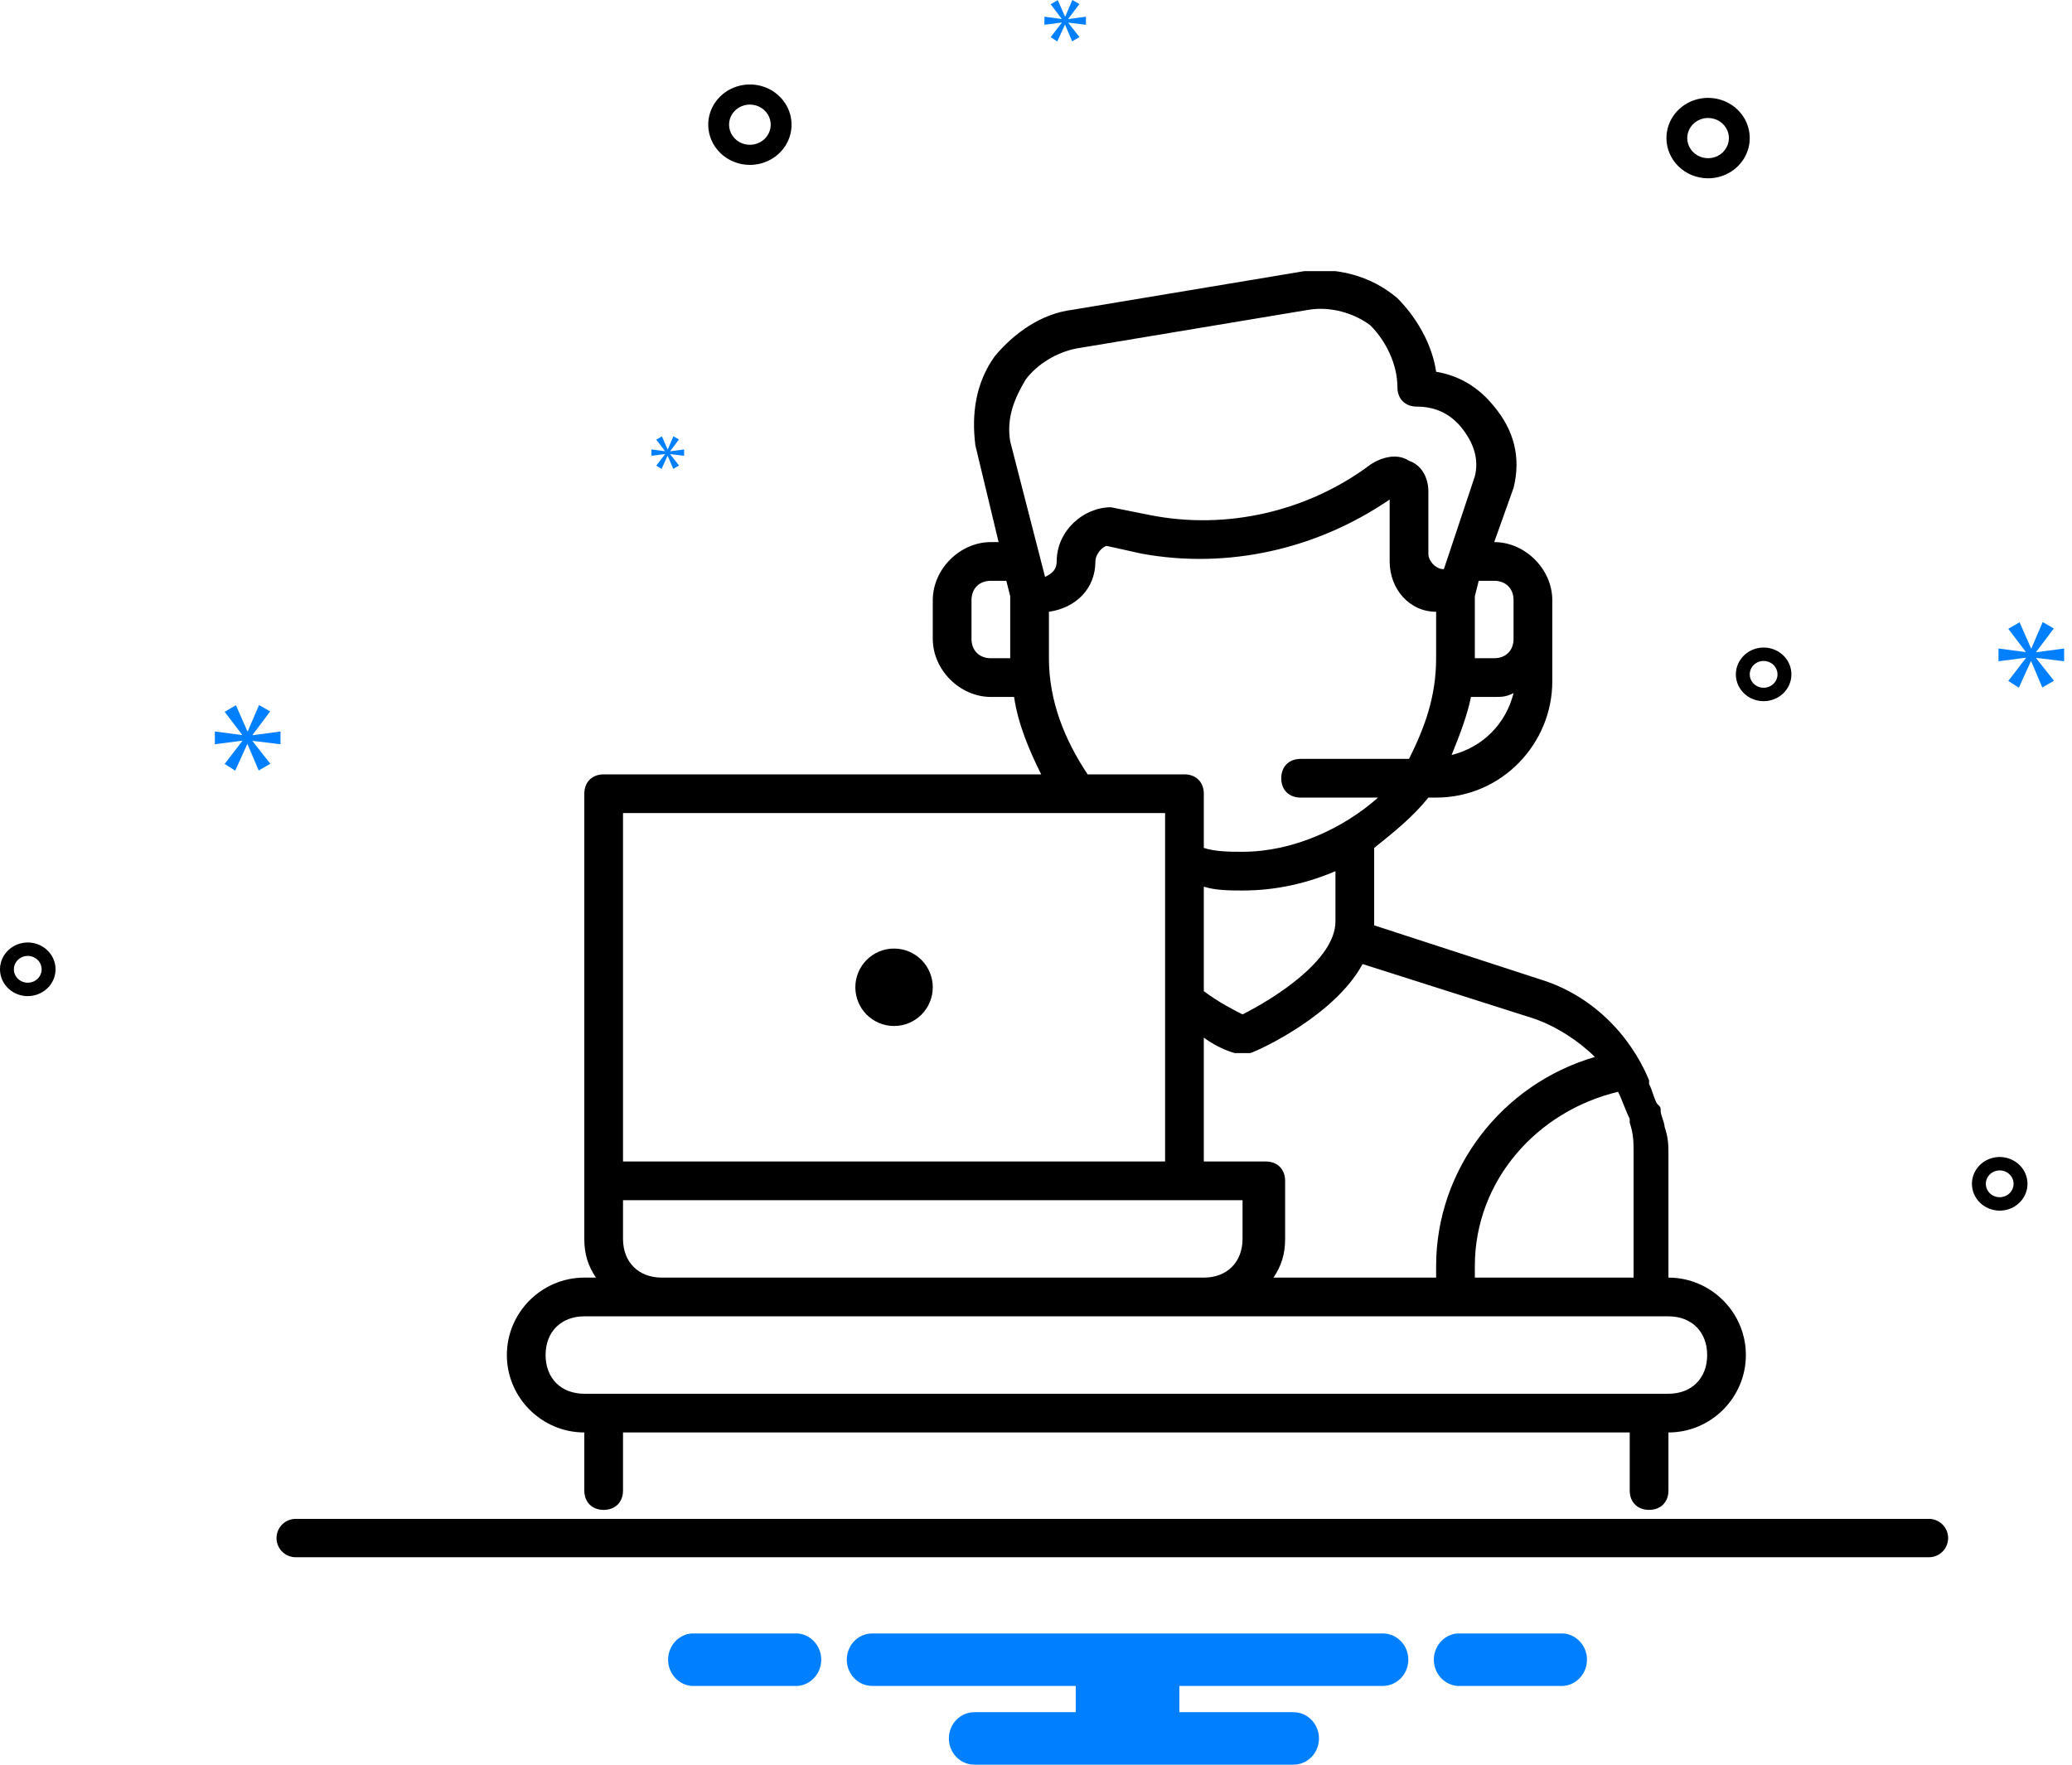 <svg width="162" height="138" viewBox="0 0 162 138" fill="none" xmlns="http://www.w3.org/2000/svg">
<path d="M23.119 120.277H150.815" stroke="black" stroke-width="3" stroke-linecap="round"/>
<g clip-path="url(#clip0_1914_218938)">
<path d="M130.448 99.91V90.223C130.448 89.618 130.448 89.012 130.145 88.104C130.145 87.801 129.842 87.196 129.842 86.893C129.842 86.59 129.842 86.59 129.539 86.288C129.237 85.682 129.237 85.379 128.934 84.774V84.471C127.42 80.839 124.393 77.811 120.458 76.6L107.44 72.362V66.308C108.954 65.097 110.468 63.886 111.678 62.372H112.284C117.43 62.372 121.366 58.134 121.366 53.29V46.933C121.366 44.511 119.247 42.392 116.825 42.392L118.338 38.154C118.944 35.732 118.338 33.613 116.825 31.797C115.614 30.283 114.1 29.375 112.284 29.072C111.981 26.953 110.77 24.834 109.257 23.32C107.138 21.504 104.413 20.899 101.991 21.201L83.828 24.229C81.406 24.531 79.287 26.045 77.773 27.861C76.259 29.98 75.957 32.402 76.259 34.824L78.076 42.392H77.47C75.049 42.392 72.929 44.511 72.929 46.933V49.96C72.929 52.382 75.049 54.501 77.47 54.501H79.287C79.589 56.62 80.498 58.739 81.406 60.556H47.198C46.289 60.556 45.684 61.161 45.684 62.069V96.883C45.684 98.094 45.987 99.002 46.592 99.91H45.684C42.354 99.91 39.629 102.635 39.629 105.965C39.629 109.295 42.354 112.019 45.684 112.019V116.56C45.684 117.469 46.289 118.074 47.198 118.074C48.106 118.074 48.711 117.469 48.711 116.56V112.019H127.42V116.56C127.42 117.469 128.026 118.074 128.934 118.074C129.842 118.074 130.448 117.469 130.448 116.56V112.019C133.778 112.019 136.502 109.295 136.502 105.965C136.502 102.635 133.778 99.91 130.448 99.91ZM115.311 99.91V99.002C115.311 92.342 120.155 86.893 126.512 85.379C126.815 85.985 127.118 86.893 127.42 87.499V87.801C127.723 88.71 127.723 89.315 127.723 90.223V99.91H115.311ZM119.852 79.628C121.668 80.233 123.485 81.444 124.696 82.655C117.43 84.774 112.284 91.434 112.284 99.002V99.91H99.569C100.175 99.002 100.478 98.094 100.478 96.883V92.342C100.478 91.434 99.872 90.829 98.964 90.829H94.12V81.141C95.331 82.049 96.542 82.352 96.542 82.352H97.753C98.661 82.049 104.413 79.325 106.532 75.389L119.852 79.628ZM104.413 72.059C104.413 75.087 99.569 78.114 97.148 79.325C96.542 79.022 95.331 78.417 94.12 77.509V69.335C95.028 69.638 96.239 69.638 97.148 69.638C99.872 69.638 102.294 69.032 104.413 68.124V72.059ZM113.495 59.042C114.1 57.529 114.706 56.015 115.008 54.501H116.825C117.43 54.501 117.733 54.501 118.338 54.199C117.733 56.62 115.917 58.437 113.495 59.042ZM116.825 45.419C117.733 45.419 118.338 46.025 118.338 46.933V49.96C118.338 50.869 117.733 51.474 116.825 51.474H115.311V46.933V46.63L115.614 45.419H116.825ZM80.195 29.678C81.103 28.467 82.617 27.559 84.13 27.256L102.294 24.229C104.11 23.926 105.927 24.531 107.138 25.439C108.348 26.65 109.257 28.467 109.257 30.283C109.257 31.191 109.862 31.797 110.77 31.797C112.284 31.797 113.495 32.402 114.403 33.613C115.311 34.824 115.614 36.035 115.311 37.246L112.889 44.511C112.284 44.511 111.678 43.906 111.678 43.3V38.457C111.678 37.246 111.073 36.338 110.165 36.035C109.257 35.429 108.046 35.732 107.138 36.338C102.294 39.97 95.937 41.484 89.882 40.273L86.855 39.668C84.736 39.668 82.617 41.484 82.617 43.906C82.617 44.511 82.314 44.814 81.709 45.117L78.984 34.521C78.681 32.705 79.287 31.191 80.195 29.678ZM78.984 51.474H77.47C76.562 51.474 75.957 50.869 75.957 49.96V46.933C75.957 46.025 76.562 45.419 77.47 45.419H78.681L78.984 46.63V51.474ZM82.011 51.474V47.841C84.13 47.539 85.644 46.025 85.644 43.906C85.644 43.3 86.249 42.695 86.552 42.695L89.277 43.3C95.937 44.511 102.899 42.998 108.651 39.062V43.906C108.651 46.025 110.165 47.841 112.284 47.841V51.474C112.284 54.501 111.376 56.923 110.165 59.345H101.688C100.78 59.345 100.175 59.95 100.175 60.859C100.175 61.767 100.78 62.372 101.688 62.372H107.743C105.018 64.794 101.083 66.61 97.148 66.61C96.239 66.61 95.028 66.61 94.12 66.308V62.069C94.12 61.161 93.515 60.556 92.607 60.556H85.038C83.222 57.831 82.011 54.804 82.011 51.474ZM48.711 63.583H91.093V90.829H48.711V63.583ZM48.711 96.883V93.856H97.148V96.883C97.148 98.7 95.937 99.91 94.12 99.91H51.739C49.922 99.91 48.711 98.7 48.711 96.883ZM130.448 108.992H45.684C43.868 108.992 42.657 107.781 42.657 105.965C42.657 104.149 43.868 102.938 45.684 102.938H130.448C132.264 102.938 133.475 104.149 133.475 105.965C133.475 107.781 132.264 108.992 130.448 108.992Z" fill="black"/>
<path d="M69.902 80.233C71.574 80.233 72.929 78.878 72.929 77.206C72.929 75.534 71.574 74.178 69.902 74.178C68.23 74.178 66.875 75.534 66.875 77.206C66.875 78.878 68.23 80.233 69.902 80.233Z" fill="black"/>
<path d="M52.399 35.278L53.083 34.365L52.652 34.117L52.212 35.139H52.198L51.752 34.124L51.312 34.38L51.99 35.27V35.285L50.931 35.146V35.643L51.997 35.505V35.519L51.312 36.41L51.723 36.672L52.191 35.643H52.205L52.637 36.665L53.09 36.402L52.399 35.526V35.511L53.486 35.643V35.146L52.399 35.292V35.278Z" fill="#007FFF"/>
</g>
<path d="M19.748 57.466L21.122 55.634L20.254 55.136L19.373 57.188H19.343L18.447 55.15L17.565 55.663L18.924 57.452V57.481L16.799 57.203V58.2L18.939 57.922V57.951L17.565 59.739L18.389 60.267L19.329 58.2H19.357L20.225 60.252L21.136 59.725L19.748 57.965V57.936L21.93 58.2V57.203L19.748 57.495V57.466Z" fill="#007FFF"/>
<path d="M161.385 51.71V50.714L159.202 51.007V50.977L160.576 49.145L159.709 48.647L158.827 50.698H158.797L157.901 48.661L157.019 49.175L158.378 50.963V50.993L156.253 50.714V51.71L158.392 51.432V51.462L157.019 53.25L157.843 53.778L158.783 51.71H158.811L159.679 53.763L160.59 53.236L159.202 51.476V51.446L161.385 51.71Z" fill="#007FFF"/>
<path d="M83.013 1.779L82.145 2.909L82.665 3.243L83.26 1.937H83.277L83.826 3.233L84.401 2.9L83.524 1.788V1.769L84.903 1.937V1.307L83.524 1.491V1.473L84.392 0.315L83.844 0L83.287 1.297H83.269L82.702 0.009L82.145 0.334L83.004 1.464V1.482L81.66 1.307V1.937L83.013 1.76V1.779Z" fill="#007FFF"/>
<path d="M122.237 127.736H113.947C113.446 127.777 112.978 128.011 112.636 128.392C112.295 128.772 112.105 129.271 112.105 129.788C112.105 130.306 112.295 130.805 112.636 131.185C112.978 131.565 113.446 131.8 113.947 131.841H122.237C122.739 131.8 123.207 131.565 123.548 131.185C123.89 130.805 124.079 130.306 124.079 129.788C124.079 129.271 123.89 128.772 123.548 128.392C123.207 128.011 122.739 127.777 122.237 127.736ZM62.368 127.736H54.078C53.577 127.777 53.108 128.011 52.767 128.392C52.426 128.772 52.236 129.271 52.236 129.788C52.236 130.306 52.426 130.805 52.767 131.185C53.108 131.565 53.577 131.8 54.078 131.841H62.368C62.87 131.8 63.338 131.565 63.679 131.185C64.02 130.805 64.21 130.306 64.21 129.788C64.21 129.271 64.02 128.772 63.679 128.392C63.338 128.011 62.87 127.777 62.368 127.736ZM108.114 127.736H68.201C67.672 127.736 67.164 127.952 66.79 128.337C66.416 128.722 66.206 129.244 66.206 129.788C66.206 130.333 66.416 130.855 66.79 131.24C67.164 131.625 67.672 131.841 68.201 131.841H84.106V133.894H76.184C75.654 133.894 75.147 134.11 74.773 134.495C74.398 134.88 74.188 135.402 74.188 135.946C74.188 136.491 74.398 137.013 74.773 137.398C75.147 137.783 75.654 137.999 76.184 137.999H101.129C101.659 137.999 102.166 137.783 102.54 137.398C102.915 137.013 103.125 136.491 103.125 135.946C103.125 135.402 102.915 134.88 102.54 134.495C102.166 134.11 101.659 133.894 101.129 133.894H92.209V131.841H108.114C108.643 131.841 109.151 131.625 109.525 131.24C109.899 130.855 110.11 130.333 110.11 129.788C110.11 129.244 109.899 128.722 109.525 128.337C109.151 127.952 108.643 127.736 108.114 127.736Z" fill="#007FFF"/>
<path d="M133.547 13.944C134.191 13.944 134.821 13.76 135.356 13.414C135.892 13.069 136.31 12.577 136.556 12.003C136.803 11.428 136.867 10.796 136.741 10.185C136.616 9.575 136.306 9.015 135.85 8.575C135.395 8.135 134.814 7.836 134.182 7.714C133.55 7.593 132.895 7.655 132.3 7.893C131.705 8.131 131.196 8.534 130.839 9.052C130.481 9.569 130.29 10.177 130.29 10.799C130.291 11.633 130.634 12.432 131.245 13.022C131.855 13.612 132.683 13.943 133.547 13.944ZM133.547 9.226C133.869 9.226 134.184 9.319 134.452 9.492C134.719 9.664 134.928 9.91 135.051 10.197C135.175 10.485 135.207 10.801 135.144 11.106C135.081 11.411 134.926 11.691 134.698 11.911C134.471 12.131 134.18 12.281 133.865 12.341C133.549 12.402 133.221 12.371 132.924 12.252C132.626 12.133 132.372 11.931 132.193 11.673C132.014 11.414 131.918 11.11 131.918 10.799C131.919 10.382 132.09 9.982 132.396 9.688C132.701 9.393 133.115 9.227 133.547 9.226ZM58.63 12.896C59.275 12.896 59.904 12.711 60.44 12.366C60.976 12.02 61.393 11.529 61.64 10.954C61.886 10.38 61.951 9.747 61.825 9.137C61.699 8.527 61.389 7.967 60.934 7.527C60.478 7.087 59.898 6.787 59.266 6.666C58.634 6.545 57.979 6.607 57.384 6.845C56.789 7.083 56.28 7.486 55.922 8.003C55.564 8.521 55.373 9.129 55.373 9.751C55.374 10.585 55.718 11.384 56.328 11.974C56.939 12.563 57.767 12.895 58.63 12.896ZM58.63 8.178C58.952 8.178 59.267 8.27 59.535 8.443C59.803 8.616 60.012 8.862 60.135 9.149C60.258 9.436 60.291 9.752 60.228 10.057C60.165 10.363 60.01 10.643 59.782 10.863C59.554 11.083 59.264 11.232 58.948 11.293C58.632 11.354 58.305 11.323 58.007 11.204C57.709 11.085 57.455 10.883 57.276 10.624C57.097 10.366 57.002 10.062 57.002 9.751C57.002 9.334 57.174 8.934 57.479 8.639C57.785 8.344 58.199 8.178 58.63 8.178ZM156.347 94.672C156.777 94.672 157.197 94.549 157.554 94.318C157.911 94.088 158.189 93.76 158.354 93.377C158.518 92.994 158.561 92.572 158.477 92.166C158.393 91.759 158.187 91.385 157.883 91.092C157.579 90.799 157.192 90.599 156.771 90.518C156.35 90.437 155.913 90.479 155.516 90.638C155.12 90.796 154.781 91.065 154.542 91.41C154.303 91.755 154.176 92.16 154.176 92.575C154.177 93.131 154.406 93.664 154.813 94.057C155.22 94.45 155.772 94.671 156.347 94.672ZM156.347 91.526C156.562 91.526 156.772 91.588 156.951 91.703C157.129 91.818 157.268 91.982 157.351 92.174C157.433 92.365 157.454 92.576 157.412 92.779C157.37 92.983 157.267 93.169 157.115 93.316C156.963 93.463 156.77 93.563 156.559 93.603C156.349 93.644 156.13 93.623 155.932 93.543C155.734 93.464 155.564 93.33 155.445 93.157C155.325 92.985 155.262 92.782 155.262 92.575C155.262 92.297 155.377 92.03 155.58 91.834C155.784 91.637 156.06 91.527 156.347 91.526ZM135.718 52.735C135.718 53.15 135.846 53.555 136.084 53.9C136.323 54.245 136.662 54.514 137.059 54.672C137.456 54.831 137.892 54.873 138.313 54.792C138.735 54.711 139.122 54.511 139.425 54.218C139.729 53.925 139.936 53.551 140.02 53.144C140.103 52.738 140.06 52.316 139.896 51.933C139.732 51.55 139.453 51.222 139.096 50.992C138.739 50.761 138.319 50.639 137.89 50.639C137.314 50.639 136.762 50.86 136.355 51.253C135.948 51.647 135.719 52.179 135.718 52.735ZM137.89 51.687C138.105 51.687 138.314 51.748 138.493 51.864C138.672 51.979 138.811 52.143 138.893 52.334C138.975 52.526 138.997 52.736 138.955 52.94C138.913 53.143 138.809 53.33 138.658 53.477C138.506 53.623 138.312 53.723 138.102 53.764C137.891 53.804 137.673 53.783 137.474 53.704C137.276 53.625 137.106 53.49 136.987 53.318C136.868 53.145 136.804 52.943 136.804 52.735C136.804 52.457 136.919 52.191 137.122 51.994C137.326 51.798 137.602 51.687 137.89 51.687ZM4.343 75.8C4.343 75.386 4.216 74.98 3.977 74.635C3.738 74.29 3.399 74.022 3.002 73.863C2.606 73.704 2.169 73.663 1.748 73.744C1.327 73.825 0.94 74.024 0.636 74.318C0.332 74.611 0.126 74.984 0.042 75.391C-0.042 75.798 0.001 76.219 0.165 76.603C0.33 76.986 0.608 77.313 0.965 77.544C1.322 77.774 1.742 77.897 2.171 77.897C2.747 77.896 3.299 77.675 3.706 77.282C4.113 76.889 4.342 76.356 4.343 75.8ZM1.086 75.8C1.086 75.593 1.149 75.39 1.269 75.218C1.388 75.045 1.558 74.911 1.756 74.832C1.954 74.752 2.173 74.732 2.383 74.772C2.594 74.812 2.787 74.912 2.939 75.059C3.091 75.206 3.194 75.392 3.236 75.596C3.278 75.799 3.257 76.01 3.175 76.201C3.092 76.393 2.953 76.557 2.775 76.672C2.596 76.787 2.386 76.849 2.171 76.849C1.884 76.848 1.608 76.738 1.404 76.541C1.201 76.345 1.086 76.078 1.086 75.8Z" fill="black"/>
<defs>
<clipPath id="clip0_1914_218938">
<rect width="96.873" height="96.873" fill="white" transform="translate(39.629 21.201)"/>
</clipPath>
</defs>
</svg>
